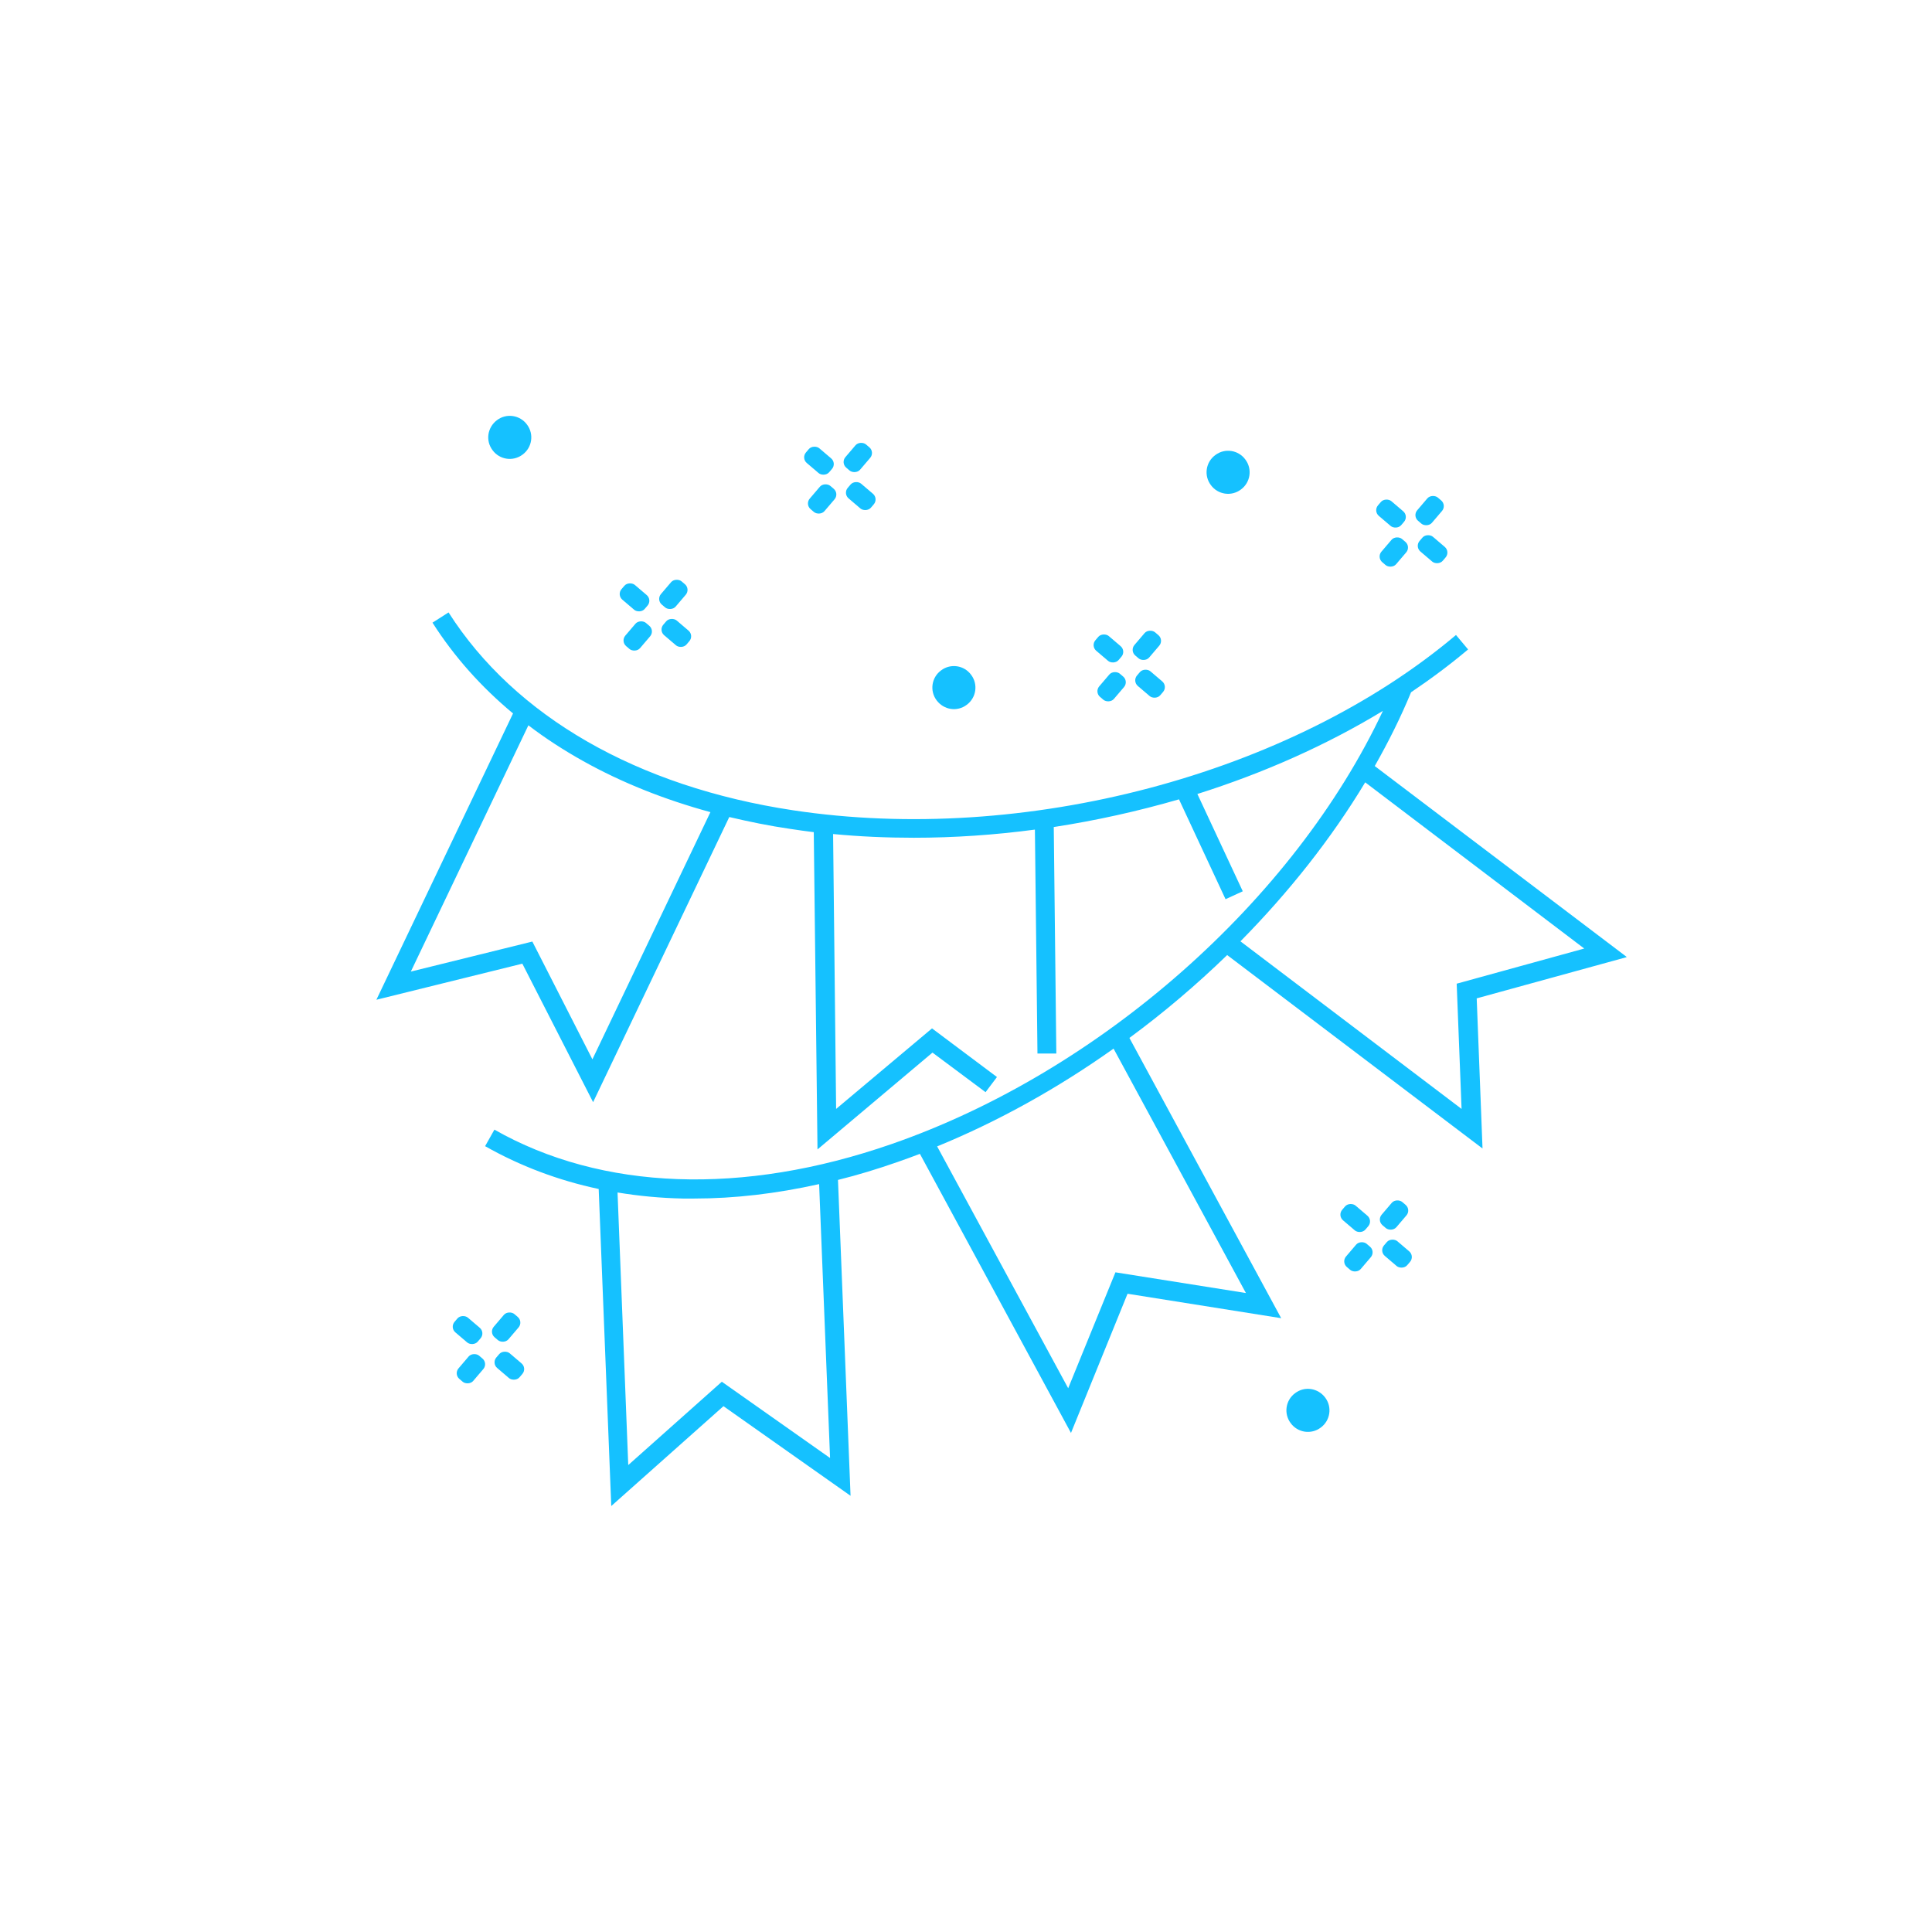 <?xml version="1.0" encoding="UTF-8"?>
<svg id="uuid-1a9d504e-ebbb-4553-807f-26dfa1091543" data-name="Capa 1" xmlns="http://www.w3.org/2000/svg" viewBox="0 0 83 83">
  <defs>
    <style>
      .uuid-03572d91-d71e-4efd-bb81-7aa982b1b8f0 {
        fill: #15c1ff;
      }
    </style>
  </defs>
  <path class="uuid-03572d91-d71e-4efd-bb81-7aa982b1b8f0" d="M69.87,41.1l-10.81-8.19c.59-1.04,1.12-2.1,1.56-3.17.86-.58,1.68-1.19,2.45-1.84l-.52-.62c-7.12,6.01-18.56,9.03-28.48,7.53-6.69-1.01-11.95-4.03-14.8-8.5l-.69.44c.93,1.46,2.09,2.76,3.46,3.9l-5.87,12.3,6.27-1.55,3.04,5.95,5.85-12.25c.85.2,1.72.38,2.62.51.34.05.67.1,1.01.14l.16,13.63,4.94-4.16,2.28,1.7.49-.65-2.79-2.09-4.12,3.46-.13-11.81c1.14.11,2.3.16,3.47.16,1.73,0,3.47-.12,5.2-.35l.11,9.62h.81s-.11-9.73-.11-9.73c1.82-.28,3.62-.68,5.38-1.19l2,4.29.74-.34-1.95-4.18c2.85-.9,5.55-2.1,7.97-3.57-3.81,8.12-12.12,15.49-21.11,18.61-6.39,2.22-12.45,2-17.06-.62l-.4.71c1.5.85,3.14,1.47,4.88,1.84l.54,13.62,4.82-4.29,5.46,3.85-.54-13.57c.85-.21,1.7-.47,2.56-.77.32-.11.64-.23.96-.35l6.49,11.99,2.43-5.98,6.6,1.05-6.52-12.04c1.48-1.09,2.89-2.29,4.2-3.56l10.97,8.31-.25-6.45,6.44-1.77ZM25.45,45.51l-2.58-5.06-5.22,1.29,5.05-10.58c.73.56,1.52,1.07,2.36,1.54,1.65.92,3.48,1.65,5.46,2.19l-5.07,10.62ZM35.65,62.63l-4.64-3.27-4.02,3.58-.46-11.71c.91.15,1.84.24,2.81.26.16,0,.32,0,.48,0,1.74,0,3.53-.21,5.37-.62l.47,11.76ZM53.53,55.55l-5.61-.89-2.03,4.98-5.63-10.39c2.64-1.08,5.2-2.51,7.58-4.2l5.68,10.49ZM53.3,40.43c2.08-2.11,3.9-4.41,5.35-6.82l9.41,7.14-5.48,1.51.21,5.38-9.5-7.2Z"/>
  <path class="uuid-03572d91-d71e-4efd-bb81-7aa982b1b8f0" d="M22.45,19.53c.41-.3.5-.88.19-1.29-.3-.41-.88-.5-1.29-.19s-.5.88-.19,1.29c.3.41.88.5,1.29.19Z"/>
  <path class="uuid-03572d91-d71e-4efd-bb81-7aa982b1b8f0" d="M41.53,30.28c.41-.3.5-.88.19-1.29-.3-.41-.88-.5-1.29-.19-.41.3-.5.88-.19,1.29s.88.5,1.29.19Z"/>
  <path class="uuid-03572d91-d71e-4efd-bb81-7aa982b1b8f0" d="M53.31,21.03c.41-.3.5-.88.19-1.29-.3-.41-.88-.5-1.29-.19-.41.3-.5.88-.19,1.29.3.41.88.5,1.29.19Z"/>
  <path class="uuid-03572d91-d71e-4efd-bb81-7aa982b1b8f0" d="M55.64,59.85c-.41.3-.5.88-.19,1.29.3.41.88.5,1.29.19.41-.3.5-.88.19-1.29s-.88-.5-1.29-.19Z"/>
  <rect class="uuid-03572d91-d71e-4efd-bb81-7aa982b1b8f0" x="19.67" y="56.49" width=".83" height="1.31" rx=".32" ry=".32" transform="translate(-36.43 35.35) rotate(-49.55)"/>
  <rect class="uuid-03572d91-d71e-4efd-bb81-7aa982b1b8f0" x="21.46" y="58.02" width=".83" height="1.31" rx=".32" ry=".32" transform="translate(-36.96 37.25) rotate(-49.55)"/>
  <rect class="uuid-03572d91-d71e-4efd-bb81-7aa982b1b8f0" x="19.57" y="58.39" width="1.31" height=".83" rx=".32" ry=".32" transform="translate(-37.64 36.04) rotate(-49.55)"/>
  <rect class="uuid-03572d91-d71e-4efd-bb81-7aa982b1b8f0" x="21.09" y="56.6" width="1.31" height=".83" rx=".32" ry=".32" transform="translate(-35.75 36.57) rotate(-49.55)"/>
  <rect class="uuid-03572d91-d71e-4efd-bb81-7aa982b1b8f0" x="26.85" y="25.01" width=".83" height="1.31" rx=".32" ry=".32" transform="translate(-9.96 29.76) rotate(-49.55)"/>
  <rect class="uuid-03572d91-d71e-4efd-bb81-7aa982b1b8f0" x="28.64" y="26.54" width=".83" height="1.31" rx=".32" ry=".32" transform="translate(-10.49 31.65) rotate(-49.54)"/>
  <rect class="uuid-03572d91-d71e-4efd-bb81-7aa982b1b8f0" x="26.74" y="26.91" width="1.31" height=".83" rx=".32" ry=".32" transform="translate(-11.17 30.44) rotate(-49.55)"/>
  <rect class="uuid-03572d91-d71e-4efd-bb81-7aa982b1b8f0" x="28.27" y="25.12" width="1.31" height=".83" rx=".32" ry=".32" transform="translate(-9.27 30.98) rotate(-49.55)"/>
  <rect class="uuid-03572d91-d71e-4efd-bb81-7aa982b1b8f0" x="47.2" y="27.2" width=".83" height="1.31" rx=".32" ry=".32" transform="translate(-4.47 46.02) rotate(-49.55)"/>
  <rect class="uuid-03572d91-d71e-4efd-bb81-7aa982b1b8f0" x="48.99" y="28.72" width=".83" height="1.31" rx=".32" ry=".32" transform="translate(-5 47.91) rotate(-49.55)"/>
  <rect class="uuid-03572d91-d71e-4efd-bb81-7aa982b1b8f0" x="47.1" y="29.09" width="1.31" height=".83" rx=".32" ry=".32" transform="translate(-5.68 46.7) rotate(-49.55)"/>
  <rect class="uuid-03572d91-d71e-4efd-bb81-7aa982b1b8f0" x="48.62" y="27.3" width="1.31" height=".83" rx=".32" ry=".32" transform="translate(-3.79 47.24) rotate(-49.55)"/>
  <rect class="uuid-03572d91-d71e-4efd-bb81-7aa982b1b8f0" x="59.34" y="21.41" width=".83" height="1.31" rx=".32" ry=".32" transform="translate(4.2 53.22) rotate(-49.55)"/>
  <rect class="uuid-03572d91-d71e-4efd-bb81-7aa982b1b8f0" x="61.13" y="22.94" width=".83" height="1.31" rx=".32" ry=".32" transform="translate(3.66 55.12) rotate(-49.55)"/>
  <rect class="uuid-03572d91-d71e-4efd-bb81-7aa982b1b8f0" x="59.23" y="23.3" width="1.31" height=".83" rx=".32" ry=".32" transform="translate(2.98 53.9) rotate(-49.55)"/>
  <rect class="uuid-03572d91-d71e-4efd-bb81-7aa982b1b8f0" x="60.76" y="21.52" width="1.31" height=".83" rx=".32" ry=".32" transform="translate(4.88 54.44) rotate(-49.55)"/>
  <rect class="uuid-03572d91-d71e-4efd-bb81-7aa982b1b8f0" x="34.77" y="19.13" width=".83" height="1.31" rx=".32" ry=".32" transform="translate(-2.7 33.73) rotate(-49.55)"/>
  <rect class="uuid-03572d91-d71e-4efd-bb81-7aa982b1b8f0" x="36.56" y="20.66" width=".83" height="1.31" rx=".32" ry=".32" transform="translate(-3.23 35.62) rotate(-49.55)"/>
  <rect class="uuid-03572d91-d71e-4efd-bb81-7aa982b1b8f0" x="34.67" y="21.02" width="1.31" height=".83" rx=".32" ry=".32" transform="translate(-3.91 34.41) rotate(-49.55)"/>
  <rect class="uuid-03572d91-d71e-4efd-bb81-7aa982b1b8f0" x="36.19" y="19.24" width="1.31" height=".83" rx=".32" ry=".32" transform="translate(-2.01 34.94) rotate(-49.55)"/>
  <rect class="uuid-03572d91-d71e-4efd-bb81-7aa982b1b8f0" x="57.81" y="51.68" width=".83" height="1.31" rx=".32" ry=".32" transform="translate(-19.38 62.68) rotate(-49.55)"/>
  <rect class="uuid-03572d91-d71e-4efd-bb81-7aa982b1b8f0" x="59.6" y="53.21" width=".83" height="1.31" rx=".32" ry=".32" transform="translate(-19.91 64.58) rotate(-49.55)"/>
  <rect class="uuid-03572d91-d71e-4efd-bb81-7aa982b1b8f0" x="57.7" y="53.58" width="1.31" height=".83" rx=".32" ry=".32" transform="translate(-20.59 63.37) rotate(-49.55)"/>
  <rect class="uuid-03572d91-d71e-4efd-bb81-7aa982b1b8f0" x="59.23" y="51.79" width="1.31" height=".83" rx=".32" ry=".32" transform="translate(-18.69 63.9) rotate(-49.55)"/>
</svg>